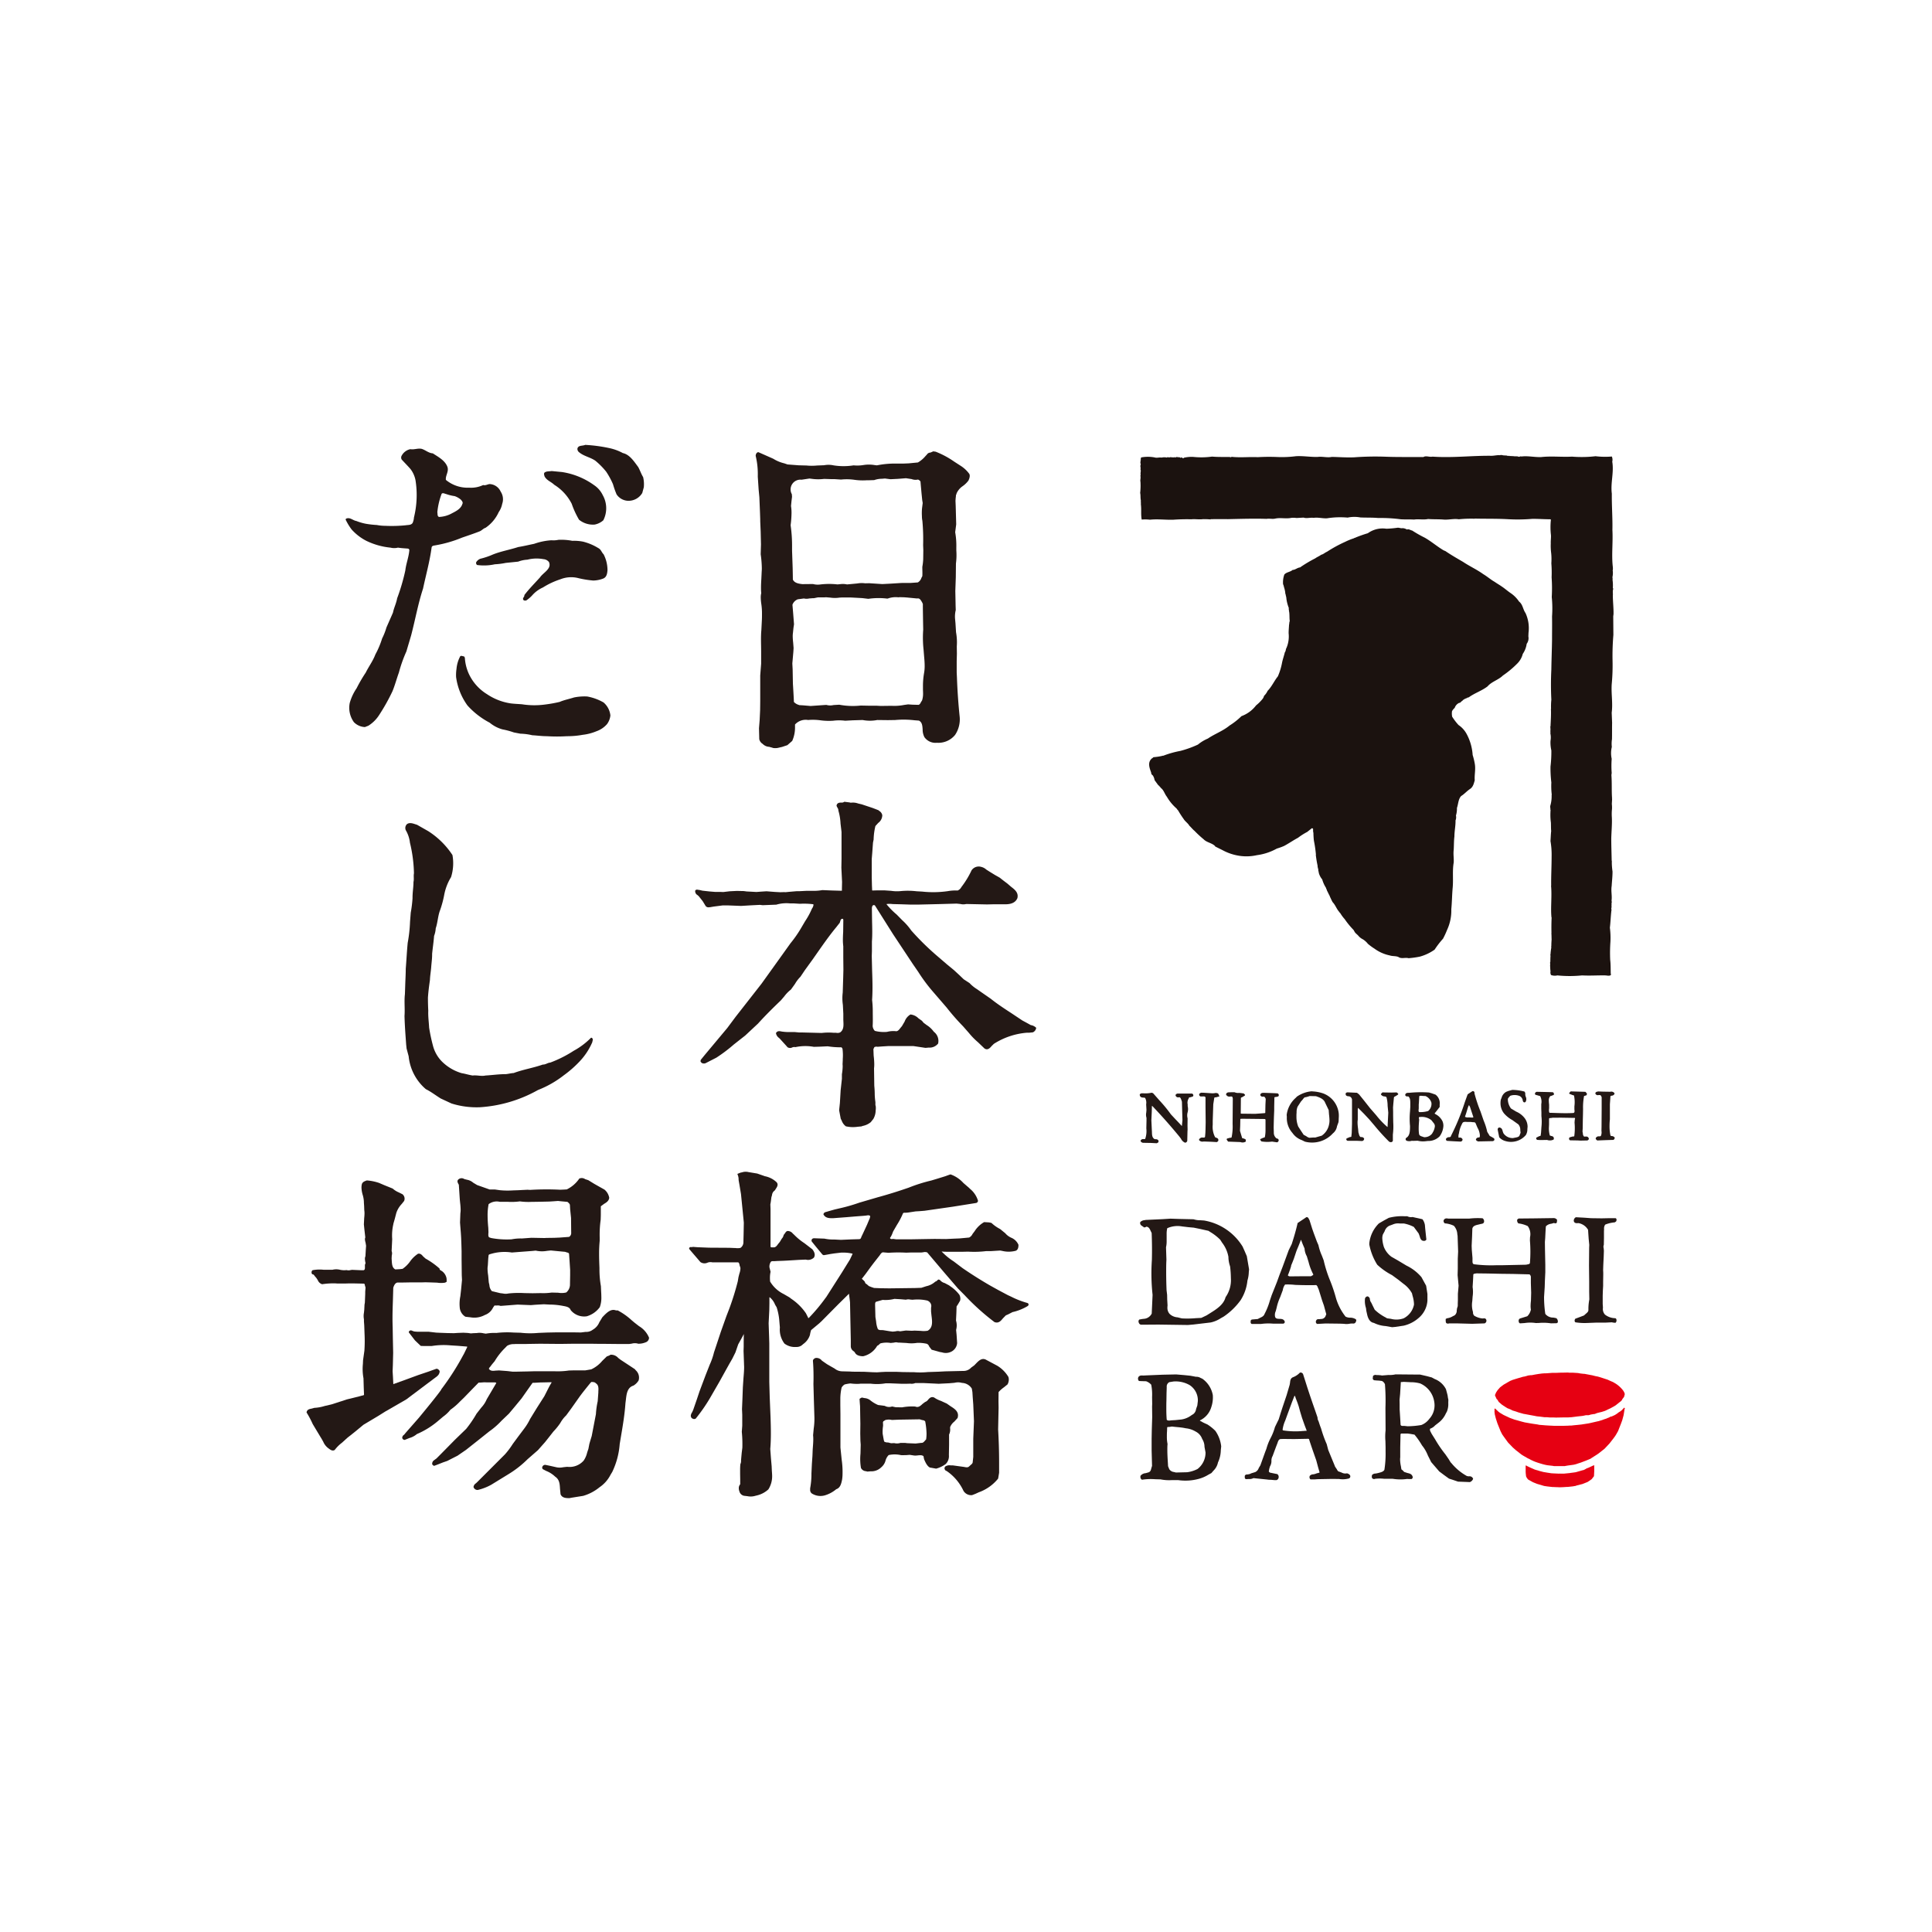 <svg xmlns="http://www.w3.org/2000/svg" width="108" height="108" viewBox="0 0 108 108"><defs><style>.b{fill:#231815}.c{fill:#1b120f}.d{fill:#e60012}</style></defs><path fill="#fff" d="M0 0h108v108H0z"/><path class="b" d="M84.755 62.14l-.29-.175a.872.872 0 01-.175-.492v-.05a.644.644 0 01.142-.171.75.75 0 01.51.013.325.325 0 01.181.255.134.134 0 00.067.1.1.1 0 00.088-.02.306.306 0 00.011-.295l-.017-.056a.638.638 0 01-.01-.077.177.177 0 00-.046-.154 2.715 2.715 0 00-.682-.092l-.219.061-.11.043a.537.537 0 00-.266.338l-.041.1a1.011 1.011 0 00-.019.2.916.916 0 00.189.562 1.675 1.675 0 00.469.38l.341.244a.465.465 0 01.107.327l.016.147a1.367 1.367 0 00-.06.154c-.047.079-.139.094-.245.113l-.115.023a.613.613 0 01-.541-.273l-.037-.1c-.019-.083-.045-.2-.188-.217a.058.058 0 00-.033.006.123.123 0 00-.062.1c0 .011.087.44.087.44a.71.71 0 00.357.214l.034.01a1.088 1.088 0 001.1-.351.621.621 0 00.083-.328l.012-.132a.8.8 0 00-.168-.488 1.188 1.188 0 00-.47-.359zm-1.478 1.359l-.14-.229a3.449 3.449 0 00-.2-.629l-.176-.51a8.177 8.177 0 01-.328-.976.107.107 0 01-.008-.041v-.021a.092.092 0 00-.087-.1.079.079 0 00-.041.012l-.1.065-.15.1c-.013.021-.167.456-.167.456a12.818 12.818 0 01-.771 1.874c-.013.056-.031.062-.1.069a.2.2 0 00-.18.095c-.006.074.035.113.088.113l.334.02.4.019a.124.124 0 00.108-.118.152.152 0 00-.171-.106h-.049l-.01-.006v-.139c0 .024.03-.109.03-.109a1.616 1.616 0 01.174-.521c.04-.106.114-.111.276-.1h.2l.129.016c.077 0 .115 0 .146.051l.109.257a.971.971 0 01.133.423.514.514 0 01-.006.079c0 .027-.006.032-.065.042a.164.164 0 00-.149.1.048.048 0 000 .019.055.055 0 00.011.032.193.193 0 00.193.068h.067l.679-.014c.057-.021.078-.048.082-.078v-.015a.094.094 0 00-.026-.065 2.78 2.78 0 00-.235-.133zm-.985-1.026l-.2-.01a.31.31 0 01-.2-.035l.065-.189.109-.357.032-.067c.011-.033.016-.033.022-.038l.054.1s.166.5.189.573c-.01.017-.028.023-.086.023zm-8.304-1.341zm.004 0a2.118 2.118 0 00-.6-.121l-.071-.007a1.725 1.725 0 00-.827.3l-.054.059a1.522 1.522 0 00-.514.96l.009.114a1.245 1.245 0 00.313.895 1.067 1.067 0 00.522.4l.175.086a1.571 1.571 0 001.564-.462.628.628 0 00.231-.4l.081-.221a1.194 1.194 0 00.013-.141c0-.073.008-.145.008-.215a1.2 1.2 0 00-.03-.286 1.351 1.351 0 00-.82-.961zm-1.015.207l.144-.039.092-.03.35.008c.195.067.429.146.513.363l.2.416c0 .032.019.26.019.26a2.947 2.947 0 01.024.316.966.966 0 01-.023.22.983.983 0 01-.414.634c-.008 0-.352.1-.352.1h-.115l-.217.015a.42.42 0 01-.176-.088l-.147-.078-.142-.213-.161-.248a1.476 1.476 0 01-.1-.548v-.117l.008-.129a.775.775 0 01.057-.318l.184-.284.1-.113c.047-.065.088-.121.151-.136zm15.628 2.198h-.054a.247.247 0 01-.068-.176l-.02-.112c0 .017.011-.165.011-.165l.007-.478.008-.3.005-.315a3.309 3.309 0 01.056-.72.022.022 0 000-.006l.037-.007.1-.034a.43.43 0 00.027-.089l-.076-.09c-.01-.012-.017-.011-.033-.012l-.78-.023a.054.054 0 00-.045.02l-.039.047c-.012.013-.026.025-.022.041s.006.024.023.031l.161.064.084.024a1.809 1.809 0 01.023.608v.171c.015.118.015.173-.048.2-.375.023-.785.008-1.182-.006l-.166-.005a.332.332 0 01-.026-.132c0-.037 0-.075.008-.114v-.2l-.005-.052c-.005-.058-.011-.119-.011-.177a.342.342 0 01.085-.26.39.39 0 00.055-.01l.137-.057a.113.113 0 00-.051-.145c-.03-.009-.9-.025-.9-.025a.087.087 0 00-.038.013c-.058.038-.076.081-.052.13.007.014.008.019.023.024l.148.041.11.032a.683.683 0 01.061.447v.264l.008.2v.207a2.763 2.763 0 010 .617l-.02.308-.023.166c-.008.015-.027.021-.08.03l-.151.078c-.021.011-.02.036-.016.059a.1.1 0 00.051.069c.026.007.2.012.2.012l.358-.006a.468.468 0 00.348-.015.054.054 0 00.027-.039.216.216 0 000-.034c0-.11-.1-.126-.148-.135l-.076-.027a1.517 1.517 0 01-.052-.42l.009-.19v-.335c.013-.024.031-.029.092-.029l.128-.021c-.026.006.437 0 .437 0l.78.013c.02.01.025.015 0 .1l-.012.161a3.32 3.32 0 01-.016.762c-.009.012-.029.016-.095.017l-.163.048a.1.1 0 000 .149.067.067 0 00.044.016l.4.007.161.009.37-.008a.11.11 0 00.1-.1c-.039-.139-.152-.124-.214-.116zm-2.004-1.776zm3.659 1.829a.2.2 0 00-.157-.084c-.06-.008-.072-.015-.079-.042a2.46 2.46 0 01-.05-.523 3.459 3.459 0 01.02-.371v-.843l.016-.226.014-.215c.008-.021.023-.027.078-.038a.167.167 0 00.148-.1.055.055 0 00-.009-.049.215.215 0 00-.217-.07h-.084l-.329-.005-.268-.011-.045.01c-.036.007-.117.022-.117.108a.147.147 0 00.181.084h.072c.054.007.077.06.1.123v.622l-.007 1.018-.005.237a.5.5 0 01-.027.271c-.013.03-.034.034-.1.037a.18.18 0 00-.192.1.066.066 0 00.009.055c.018.027.059.09.127.073l.43-.017.413-.013a.047.047 0 00.04-.024l.031-.047a.053.053 0 00.01-.03.058.058 0 00-.003-.03zm-18.88.05h-.016a.394.394 0 01-.157-.317v-.043l-.008-.243.006-.294.008-.292.016-.374v-.216l.011-.506c.01-.028.024-.031.086-.033l.124-.029a.1.1 0 00.037-.074v-.008a.126.126 0 00-.06-.088c-.029-.009-.511-.025-.511-.025l-.244-.008c-.083 0-.187-.006-.219.1a.054.054 0 000 .033.133.133 0 00.154.078h.048c.042.014.075.058.1.132l-.016.312-.01.468c-.007 0-.024.012-.03.012l-.534.039-.784-.009c-.007 0-.023-.014-.023-.021l.008-.859c.01-.018.036-.03.087-.049l.127-.08a.037.037 0 00.019-.035c0-.015-.012-.025-.023-.036l-.048-.047a2.09 2.09 0 00-.262-.034.492.492 0 01-.256-.038 5.553 5.553 0 00-.358.008.133.133 0 00-.041.017.122.122 0 00-.074.1.2.2 0 00.234.115h.08c.037.007.048.035.063.11l-.011 1.42a2.938 2.938 0 01-.054.741c-.009.03-.024.034-.09.035l-.147.039a.051.051 0 00-.037.033.049.049 0 00.009.049l.062.086c.01.014.015.009.032.009l.649.024.031.006a.32.32 0 00.267-.026c.014-.01.021-.013.021-.026v-.009l-.019-.1-.122-.051c-.037 0-.06-.007-.067-.02s-.122-.4-.122-.4l.012-.279.006-.348c0-.016 0-.04.02-.046s.5 0 .5 0l.854.01a.072.072 0 01.035.041v.557a1.977 1.977 0 01-.032.388c-.009.047-.03.052-.094.062l-.151.07c-.015.006-.016.012-.021.027a.025.025 0 000 .007c0 .011.01.02.018.032l.031.047a.055.055 0 00.036.024 2.007 2.007 0 00.578.008l.267.039a.058.058 0 00.039-.009.122.122 0 00.065-.1.129.129 0 000-.026.131.131 0 00-.099-.08zm8.87-1.355l-.054-.036v-.009l.124-.154.159-.207v-.139a.591.591 0 00-.234-.55l-.212-.075-.149-.043a6.531 6.531 0 00-1.109.017h-.042c-.055 0-.148 0-.177.1a.058.058 0 000 .041.121.121 0 00.136.06h.032c.113.088.112.25.112.421v.161l-.015.252a4.184 4.184 0 000 .82v.059c-.005.238-.01.484-.206.6a.1.1 0 00-.039.091.106.106 0 00.059.076.471.471 0 00.287 0l.064.006.26-.009a1.257 1.257 0 00.473.025l.1-.011a.888.888 0 00.656-.258 1.09 1.09 0 00.212-.59.663.663 0 00-.047-.247.874.874 0 00-.39-.401zm-.936-.576l.024-.429c.035-.033.1-.028.2-.016l.149.006a.591.591 0 01.329.368.516.516 0 01-.182.469 1.509 1.509 0 01-.494.059c-.048-.023-.048-.075-.031-.2v-.261zm.009.833a.415.415 0 01-.008-.062c0-.016 0-.026.012-.031a.856.856 0 01.689.171l.152.192a.277.277 0 01.042.148.85.85 0 01-.132.367l-.022.042a.538.538 0 01-.452.2l-.075-.026c-.092-.028-.172-.052-.2-.133a2.08 2.08 0 01-.023-.328c0-.163.013-.328.027-.49l-.01-.054zm-1.221-1.454a.05.05 0 00-.042-.021l-.287.008-.44-.007c-.016 0-.048-.009-.058 0l-.073.08c-.017.019-.008.028.006.049a.244.244 0 00.187.094c.079.012.105.021.118.075a1.923 1.923 0 01.056.452l.037.381-.04.789s0 .008-.007.013a4.616 4.616 0 01-.625-.655l-.348-.4-.333-.422-.279-.345c-.011-.011-.105-.082-.105-.082a.053.053 0 00-.031-.011l-.515-.024a.473.473 0 00-.062.019.055.055 0 00-.033.04.184.184 0 00-.005.041.11.11 0 00.021.067.166.166 0 00.134.05l.073.015a.222.222 0 01.127.174v1.353l-.016.517-.023.207c-.009.009-.032.013-.087.019l-.166.07c-.011 0-.027.029-.027.061v.006a.1.1 0 00.076.07h.493l.3.013a.124.124 0 00.125-.106.053.053 0 000-.036.163.163 0 00-.157-.079l-.05-.005a.311.311 0 01-.083-.17l-.027-.085c0-.015-.021-.225-.021-.225a2.631 2.631 0 01-.027-.326 1.025 1.025 0 01.012-.162v-.573a.318.318 0 01.018-.088l.34.343.291.311.275.324a11.957 11.957 0 00.816.9.17.17 0 00.144.038.116.116 0 00.078-.074v-.349a3.644 3.644 0 00.021-.68l-.006-.378v-.2l-.005-.263c0 .018.014-.175.014-.175l.035-.372c.01-.042.043-.057.1-.081l.123-.081a.037.037 0 00.018-.031c0-.016-.008-.025-.017-.038zm-10.002.046a.266.266 0 00-.211-.023l-.113.006-.511-.033h-.055a.176.176 0 00-.155.05.093.093 0 00-.017.086.116.116 0 00.074.072h.117c.1-.005.138 0 .16.057v.549l.009.835-.009.414-.008.187-.019.214c-.014.041-.038.045-.117.044a.2.2 0 00-.21.093.057.057 0 000 .056.247.247 0 00.236.071h.078l.375.014.285.017a.048.048 0 00.034-.012l.039-.031a.059.059 0 00.02-.03.2.2 0 00.005-.044c0-.091-.082-.115-.124-.128l-.057-.027a1.251 1.251 0 01-.134-.693v-.221l.031-.929.054-.345c.008-.036.02-.04.1-.043l.16-.045c.015 0 .02 0 .026-.014a.015.015 0 000-.009c0-.006-.005-.01-.01-.021zm-1.468-.002a.048.048 0 00-.018 0h-.8c-.071.022-.1.058-.1.1a.146.146 0 00.179.107h.052c.055.027.075.1.1.167l.027.083v.008c0 .1.028 1.025.028 1.025s-.031.3-.031.311 0 0-.008.009a11.194 11.194 0 00-.344-.367l-.263-.282a7.86 7.86 0 00-.65-.79l-.338-.384a.37.37 0 00-.072-.032.055.055 0 00-.032 0 1.656 1.656 0 01-.441.03h-.114a.362.362 0 00-.068.032.052.052 0 00-.026.049c.007.148.128.155.2.159.054 0 .09.006.106.029a.559.559 0 01.052.348l.017.311-.012.146a.616.616 0 00.014.3v.15l-.01.434a1.352 1.352 0 01-.058.576c-.011.025-.029.027-.088.026a.16.16 0 00-.168.073.054.054 0 00.006.057.169.169 0 00.138.077l.415.007.337.017a.485.485 0 00.074-.041.058.058 0 00.024-.036.122.122 0 00-.02-.1.174.174 0 00-.139-.047l-.062-.008c-.137-.086-.141-.228-.145-.392l-.008-.151-.024-.509.022-.47.009-.338.032.021c.487.509.99 1.077 1.493 1.687l.1.132a.444.444 0 00.226.221.13.13 0 00.125-.111l.012-.534.006-.081-.005-.226.005-.412a.627.627 0 010-.325.7.7 0 00.005-.353v-.1a.442.442 0 01.052-.323.052.052 0 00.014-.029c.006-.037.013-.04.077-.043l.139-.042a.088.088 0 00.033-.084.106.106 0 00-.075-.082zM42.361 26.651l.047.712.041.432.034.826.014.4v.116l.025.577.017.715-.016.555a5.992 5.992 0 01.063.76c0 .066 0 .132-.007.2l-.019.405c-.009.161-.019.324-.019.489 0 .1 0 .209.014.314a1 1 0 00-.028.249 2.8 2.8 0 00.028.344 3.521 3.521 0 01.04.575c0 .133 0 .267-.009.4l-.026.509c-.036.389-.012.791-.012 1.188v.682l-.051.661v1.434l-.006.5-.026.556-.037.46.015.607a.409.409 0 00.189.265.541.541 0 00.369.166l.235.069a1.7 1.7 0 00.2 0l.278-.062.3-.1.271-.237a1.83 1.83 0 00.157-.782V40.5a.807.807 0 01.732-.252 3.134 3.134 0 01.7.019 3.519 3.519 0 00.7.022 2.672 2.672 0 01.669 0l.421-.023.556-.017a2.151 2.151 0 00.82 0l.594.007.4-.006a5.22 5.22 0 011.083.013l.252.019c.178.092.192.277.207.491a.936.936 0 00.1.435.757.757 0 00.7.313 1.2 1.2 0 001.014-.439 1.56 1.56 0 00.258-1 32.163 32.163 0 01-.155-2.222l-.013-.269v-.632l.011-.414-.006-.409a3.161 3.161 0 00-.042-.794l-.031-.5-.025-.273a1.529 1.529 0 01.04-.466l-.008-.247-.016-.819.027-.767.008-.773a3.577 3.577 0 00.021-.729v-.167a4.284 4.284 0 00-.064-.852c0 .015.057-.44.057-.44l-.028-1.034-.012-.283.012-.16a1.013 1.013 0 00.014-.144c0-.032.04-.064.032-.1a.969.969 0 01.336-.406 1.439 1.439 0 00.331-.319c.007-.013.019-.045.019-.045a.578.578 0 00.054-.213.305.305 0 00-.018-.1l-.006-.012a1.757 1.757 0 00-.459-.438l-.391-.253a4.952 4.952 0 00-1.031-.552c-.011 0-.13-.019-.13-.019a.165.165 0 00-.049.02l-.117.049a.234.234 0 00-.2.119c.008-.012-.07.071-.07.071a1.589 1.589 0 01-.427.362l-.517.05-.293.012h-.421a5.044 5.044 0 00-1.064.1c.016 0-.128-.016-.128-.016a1.89 1.89 0 00-.634 0 2.13 2.13 0 01-.539.016 3.565 3.565 0 01-1.12 0 1.306 1.306 0 00-.527-.007l-.393.015a2.991 2.991 0 01-.595 0l-.43-.011-.628-.048-.18-.062a2.022 2.022 0 01-.614-.255c-.011-.006-.827-.366-.827-.366a.054.054 0 00-.039 0 .189.189 0 00-.114.163l-.008.032a4.277 4.277 0 01.121 1.025zm1.857 1.636l.028-.28.029-.235-.011-.147a.546.546 0 01.54-.808l.246-.037.2-.03.116.015a2.6 2.6 0 00.7.006l.407.013h.176l.366.024a3.022 3.022 0 01.765.016 3.276 3.276 0 00.693.022h.139l.255-.008a1.293 1.293 0 01.423-.074l.182-.015c-.013 0 .307.04.307.04l.411-.02.453-.036.313.047a.629.629 0 00.359.028.266.266 0 01.142.112c0 .034.059.675.059.675l.036.355.028.171c0-.009-.039.306-.039.306a3 3 0 00-.005.43 1.19 1.19 0 00.025.252 11.384 11.384 0 01.042 1.367l.011.271-.007.534a3.231 3.231 0 01-.049.408c0 .191.013.351 0 .52l-.051.095a.444.444 0 01-.2.254l-.391.028h-.465l-.156.008-.506.032-.466.024-.735-.048-.226.005a1.451 1.451 0 00-.441.009c.011 0-.572.054-.572.054a1.072 1.072 0 00-.366-.017l-.167.016a4.126 4.126 0 00-1 .008 1.043 1.043 0 01-.37-.03l-.592.006c-.237-.025-.451-.073-.533-.257a.211.211 0 000-.028c0-.133-.011-.627-.011-.627l-.033-.953v-.217a8.035 8.035 0 00-.081-1.209 5.91 5.91 0 00.051-.686 2.381 2.381 0 00-.029-.389zm7.409 8.019l.028.347c.017.187.034.376.034.567a2.265 2.265 0 01-.037.428 4.23 4.23 0 00-.058.674v.2c0 .084.006.145.006.23a1.216 1.216 0 01-.055.4l-.064.1c-.035.07-.065.129-.132.149l-.345-.009-.239-.017-.217.03a2.842 2.842 0 01-.715.05l-.6.008-.234-.013h-.421l-.463-.009a4.1 4.1 0 01-1.2-.047l-.321.019a.794.794 0 01-.4-.008c-.022 0-.88.06-.882.06l-.408-.035-.225-.013a.323.323 0 00-.031-.014.587.587 0 01-.27-.166.054.054 0 000-.015c0-.133-.054-1-.054-1l-.015-.812-.017-.324.057-.647.013-.212-.024-.308a3.375 3.375 0 01-.024-.349 1.312 1.312 0 01.015-.208c0-.014.027-.266.027-.266l.03-.2-.049-.629-.039-.46a.513.513 0 01.3-.306l.341-.046a.65.65 0 00.295 0l.2-.016h.068l.219-.045h.354l.1-.007.24.02a1.7 1.7 0 00.511 0l.159-.009h.437l.4.021.284.016.335.04a3.935 3.935 0 011.053-.013.17.17 0 00.038-.005 1.3 1.3 0 01.585-.067c.013 0 .077-.008.077-.008l.246.007.164.012.556.054c.147-.028.2.069.289.221l.041.094c-.01-.03.018 1.427.018 1.427a6.07 6.07 0 00.019 1.109zm1.838-8.729v-.019a.063.063 0 010 .019zM25.649 66.229l.054.822.019.191a3.6 3.6 0 01.028.383 1.27 1.27 0 01-.015.2l-.019.511c0 .019.044.565.044.565l.018.284.015.4.01.358v.445l.01.9.013.265-.05.527-.043.383a2.106 2.106 0 00-.035.606.664.664 0 00.315.535c.021.008.277.033.277.033a1.235 1.235 0 00.815-.129.8.8 0 00.456-.411l.08-.117h.125a.44.44 0 01.214.021c.025 0 .953-.073.953-.073l.742.029.258-.021.466-.027.325.017a4.076 4.076 0 01.76.077c.182.033.359.065.418.233a.97.97 0 00.9.345 1.377 1.377 0 00.726-.509 1.512 1.512 0 00.088-.557 5.36 5.36 0 00-.013-.336l-.012-.28a5.422 5.422 0 01-.081-.9v-.116c-.009-.238-.02-.507-.02-.784a7.325 7.325 0 01.033-.732v-.2a6.023 6.023 0 01.055-.982l.008-.253v-.5l.184-.136c.125-.075.268-.16.286-.341a.767.767 0 00-.269-.458l-.288-.161-.269-.152-.342-.21-.179-.06a.334.334 0 00-.326-.031 1.789 1.789 0 01-.7.606l-.179.01-.186.008a15.048 15.048 0 00-1.679.009l-.154-.008-.3.014-.215.012-.276.009a4.661 4.661 0 01-.741-.009l-.3-.042h-.285l-.695-.246-.22-.132a.719.719 0 00-.334-.163c-.007 0-.166-.042-.166-.042a.269.269 0 00-.334.027.141.141 0 00-.046.1.3.3 0 00.045.135zm5.036.94l.266-.017.241-.018.175.019.353.032c.042.036.126.1.138.169l.014.243.05.489.008.817a.253.253 0 01-.118.24l-.529.039-.3.013-.46.006-.069.006-.748-.014-.537.039a2.576 2.576 0 00-.569.047 4.7 4.7 0 01-1.14-.072c-.005 0-.123-.042-.123-.042a.222.222 0 01-.038-.148c0-.04 0-.082.007-.124l-.011-.265a7.272 7.272 0 01-.038-.684 3.244 3.244 0 01.057-.631.755.755 0 01.625-.131h.448a3.506 3.506 0 00.673-.024 3.659 3.659 0 00.685.026h.1l.392-.006.45-.01zm-3.187 5.007a.535.535 0 01-.14-.337l-.035-.155-.034-.383a2.654 2.654 0 01-.035-.37 1.1 1.1 0 01.016-.191l.024-.4.02-.179c.013-.03.057-.049.117-.063a2.671 2.671 0 011.182-.082l1.133-.086.2-.02a1.6 1.6 0 00.638.013l.207-.021.393.038.406.038.091.031c.07.016.113.029.13.082 0 .015.028.4.028.4l.032.5v.287l-.01.571a.582.582 0 01-.206.4 1.085 1.085 0 01-.452.015l-.365-.009a3.372 3.372 0 01-.615.03l-.447.008-.456-.008a5.5 5.5 0 00-.9.021.7.7 0 01-.308 0l-.15-.018zm-3.631 5.184l.565-.423.019-.02a.367.367 0 00.126-.236.225.225 0 000-.031.218.218 0 00-.167-.137c-.017 0-.458.161-.458.161l-.561.189-.66.242-.744.269-.02-.392-.02-.33.014-.338.017-.694-.018-.854-.009-.567a12.66 12.66 0 01-.01-.514c0-.339.012-.673.023-1l.02-.7c.035-.11.1-.273.239-.291h.285l.49-.009h.605l.184-.005.254.007.394.014a1.375 1.375 0 00.444 0l.089-.048v-.115l-.006-.078a.644.644 0 00-.24-.392l-.065-.042c-.053-.028-.083-.047-.082-.091a.043.043 0 00-.013-.031 4.351 4.351 0 00-.771-.547l-.136-.121c-.07-.084-.15-.178-.287-.151a1.65 1.65 0 00-.444.43 1.656 1.656 0 01-.42.414l-.152.018-.253.014c-.176-.091-.186-.287-.2-.494l-.007-.124.009-.169a.372.372 0 00-.009-.241c0 .023.015-.308.015-.308l.017-.358a2.789 2.789 0 01.061-.822l.008-.047.076-.265.085-.327a1.327 1.327 0 01.3-.5l.136-.171a.319.319 0 00-.091-.376l-.2-.1a1.227 1.227 0 01-.345-.215c-.017-.01-.449-.183-.449-.183l-.316-.135a2.725 2.725 0 00-.678-.139.246.246 0 00-.046.014c-.1.037-.214.084-.24.211a.809.809 0 00-.018.177 1.589 1.589 0 00.068.405 1.557 1.557 0 01.067.393v.042l.013.187.008.229a1.23 1.23 0 01.013.18 2.722 2.722 0 01-.018.274l-.017.346.034.33.046.4a.232.232 0 00-.021.1.717.717 0 00.034.181l.03.184-.016.223-.02.361a.356.356 0 00-.029.149 1.1 1.1 0 00.037.241.262.262 0 00-.036.161v.084c0 .079-.01.126-.075.147h-.154l-.487-.021c-.012 0-.09.013-.09.013a.4.4 0 01-.22 0 1.082 1.082 0 01-.371-.018.882.882 0 00-.415 0h-.5a2.044 2.044 0 00-.621.027.163.163 0 00-.035.189c.006.016.024.039.041.04.054 0 .082.041.123.1l.094.109c-.006-.005.074.116.074.116a.387.387 0 00.242.228 4.165 4.165 0 01.747-.047l.112.008h.416l.238-.007h.227l.606.013c.032.016.04.053.05.116l.032.1-.018.236v.123l-.02.49-.019.107-.014.283-.018.172a.958.958 0 000 .365v.124l.016.213.017.474a8.009 8.009 0 01-.008.945l-.075.536-.009.206a2.855 2.855 0 00.033.8l.014.5.016.417c.001.011-.027.031-.029.034a1.856 1.856 0 00-.19.048l-.749.186-.612.2-.242.077-.376.087a2.315 2.315 0 01-.576.105l-.157.043c-.116.021-.26.048-.281.215a5.242 5.242 0 01.34.638c0 .006.508.847.508.847l.086.153a.868.868 0 00.271.352l.047.035c.082.062.2.148.323.07a1.993 1.993 0 01.4-.4l.306-.279.4-.316.5-.413.827-.494.4-.251.107-.059 1.064-.616zm-5.614 3.26c0-.011-.016-.014-.016-.021.004.008.012.013.015.022z"/><path class="b" d="M35.722 74.133l-.257-.2-.15-.126a3.664 3.664 0 00-.785-.555h-.1c-.283-.109-.52.136-.71.333l-.045.046-.171.281a.846.846 0 01-.366.419.594.594 0 01-.407.123l-.256.032-.426-.007h-.936l-.532.011-.5.021a4.733 4.733 0 01-.978-.01l-.392-.011a5.205 5.205 0 00-.963.023 2.616 2.616 0 00-.59.04c.011 0-.13-.021-.13-.021a.932.932 0 00-.369-.014l-.2.008-.138.012-.16-.024-.259-.014-.324.012-.205.014-.366-.007-.433-.016-.191-.009-.432-.05h-.63l-.148-.011c-.009 0-.1-.029-.1-.029-.058-.028-.155-.076-.218.041a.048.048 0 00.005.047l.334.433c.009.011.325.31.325.31.019.008.315.009.315.009h.293a4.2 4.2 0 011.059-.037l.4.025.52.042.017.019-.2.412c0-.006-.052.089-.052.089a14.322 14.322 0 01-1.232 1.908c.089-.116.08-.024-1.225 1.554l-.746.85c-.007.013-.082.1-.082.1a.2.2 0 00-.1.192c.028.045.077.112.154.087l.25-.1a1.107 1.107 0 00.413-.219 4.639 4.639 0 001.2-.747l.267-.226a2.041 2.041 0 00.409-.387 3.483 3.483 0 00.537-.463l.216-.208.5-.516.324-.331c0 .009.309-.017.309-.017l.151.005h.336a.56.56 0 00.06 0c.083 0 .116.008.131.037l-.534.906a1.572 1.572 0 01-.3.461l-.268.343a6.619 6.619 0 01-.581.852l-.628.608-.772.784-.258.259-.152.112a.234.234 0 00-.087.227.721.721 0 00.092.078c.03 0 .5-.19.5-.19l.248-.086.255-.131.317-.161.474-.325.721-.571.586-.467a4.186 4.186 0 00.677-.59l.418-.4.335-.4.37-.449.308-.439.308-.435c0 .009.4-.018.4-.018l.652-.014a.053.053 0 00.011.02c-.007 0-.14.238-.14.238l-.265.523-.423.663-.375.611a3.16 3.16 0 01-.331.541l-.321.427-.314.425a4.453 4.453 0 01-.44.586l-1.532 1.532-.088.084a.284.284 0 00-.136.206.231.231 0 00.235.167 2.943 2.943 0 00.758-.293l.962-.591a5.712 5.712 0 001.065-.834l.58-.506.4-.452c.169-.212.263-.331.465-.59a3.465 3.465 0 00.385-.475 1.784 1.784 0 01.33-.428l.282-.384.487-.69.151-.2s.437-.552.471-.58.1-.008.1-.008a.219.219 0 01.173.072c.154.1.145.276.134.45v.063l-.036.488a4.486 4.486 0 00-.1.721l-.234 1.219-.1.33-.033.117-.056.29c0-.015-.071.206-.071.206a1.3 1.3 0 01-.191.434 1.047 1.047 0 01-.912.347c-.03 0-.234.024-.234.024a.925.925 0 01-.358.005l-.378-.085-.251-.052a.163.163 0 00-.163.082.121.121 0 00.014.157c.011.008.19.1.19.1a1.548 1.548 0 01.5.32c.242.16.255.411.27.677l.03.306c.089.213.311.215.489.217l.148-.027.627-.1a2.567 2.567 0 00.917-.483 1.844 1.844 0 00.611-.692l.1-.166a4.355 4.355 0 00.415-1.558l.079-.473c.1-.587.2-1.193.242-1.809l.023-.182c.039-.341.08-.695.422-.8a.825.825 0 00.291-.29.553.553 0 00-.165-.572l-.043-.056c-.011-.009-.8-.528-.8-.528l-.131-.1a.527.527 0 00-.431-.18.559.559 0 00-.06.037l-.116.047a.209.209 0 00-.032.01l-.258.252a1.773 1.773 0 01-.612.471l-.335.057h-.649l-.262.007a4.322 4.322 0 01-.834.041h-1.067l-.4.011-.6.012h-.264l-.277-.033-.47-.035-.18.01c-.146.016-.284.031-.374-.085-.01-.017-.016-.049.052-.116l.118-.156.143-.17a3.612 3.612 0 01.59-.749l.1-.105a.681.681 0 01.389-.1l.066-.005h.528l.294-.007.572-.009 1.116.01.73-.01h1.025l.42.006h.279l.783.008h.629l.143-.02a.648.648 0 01.363.005 1.039 1.039 0 00.463-.1.274.274 0 00.14-.237 1.354 1.354 0 00-.56-.645zm22.17-16.707a.544.544 0 00-.253-.12h-.012l-.22-.122-.26-.14c.011.006-.613-.409-.613-.409-.385-.251-.783-.51-1.152-.806l-.548-.38-.215-.151a2.065 2.065 0 01-.424-.345l-.171-.111-.153-.1-.244-.234-.3-.277-.387-.318-.5-.43a14.915 14.915 0 01-1.5-1.468 3.288 3.288 0 00-.5-.57l-.316-.322a4.227 4.227 0 01-.552-.557l-.017-.028a1.217 1.217 0 01.341 0l.475.012.484.016h.535l1.084-.026 1-.028.218.022a.644.644 0 00.318 0l1.147.024h.04l.331-.008h.671c.353 0 .579-.111.674-.344.075-.306-.15-.479-.349-.632l-.211-.182-.209-.158-.223-.174c-.007-.006-.255-.144-.255-.144l-.311-.191-.183-.117a.623.623 0 00-.283-.149.482.482 0 00-.538.193 5 5 0 01-.57.936.407.407 0 01-.211.193 2.369 2.369 0 00-.537.033 5.759 5.759 0 01-1.443.026l-.317-.018a4.156 4.156 0 00-.886-.009 2.146 2.146 0 01-.532-.015l-.386-.027h-.362l-.3.009-.014-.012c0-.035-.011-.262-.011-.262l-.011-.46v-1.025l.027-.332.043-.586.035-.173a3.525 3.525 0 01.1-.754l.155-.172a.542.542 0 00.229-.431.35.35 0 00-.16-.236l-.048-.041c-.018-.011-.34-.133-.34-.133l-.6-.2-.208-.049a.845.845 0 00-.406-.041.574.574 0 00-.091-.02l-.254-.032a.039.039 0 00-.036.013.242.242 0 01-.147.031c-.1 0-.241.007-.267.173a.513.513 0 00.044.1.317.317 0 01.061.182 3.042 3.042 0 01.118.716l.056.472v1.506l-.009.491.039.8s-.011.432-.008.475l-.014.014-.565-.016-.513-.021a2.8 2.8 0 01-.572.041h-.303c-.021 0-.425.021-.425.021h-.149l-.466.04c.022 0-.173.017-.173.017.023-.005-.044-.007-.044-.007l-.221.007-.313-.017-.46-.036-.307.02-.256.019-.289-.016-.256-.013-.068-.01-.1-.012-.381-.008-.392.019-.369.043-.145-.007h-.315c.015 0-.29-.024-.29-.024l-.411-.045-.136-.033-.066-.011-.058-.007a.126.126 0 00-.143.043.246.246 0 00.126.255l.069.06.21.264.03.045.147.242a.2.2 0 00.2.068h.036l.208-.036.5-.065h.326l.713.027.556-.033.491-.025.16.018.76-.03a2 2 0 01.769-.07h.208l.343.021a4.1 4.1 0 01.74.025l.017.015a.145.145 0 010 .026.4.4 0 01-.07.183l-.019.032a4.167 4.167 0 01-.373.686l-.27.458a6.622 6.622 0 01-.554.785l-.532.744-1.085 1.513-1.449 1.853-.467.626-1.254 1.5-.223.274a.45.45 0 00-.019.08.189.189 0 00.194.128h.036a.3.3 0 00.07-.025l.586-.3a8.449 8.449 0 00.973-.734l.341-.269.3-.235.716-.669c.422-.468.864-.9 1.28-1.3l.186-.218a1.971 1.971 0 01.374-.384c.008-.008.229-.319.229-.319a1.854 1.854 0 01.3-.393c.008-.009.245-.364.245-.364l.452-.625.3-.429c.318-.452.646-.92 1.011-1.359-.006.006.19-.242.19-.242l.057-.172c.041-.04.058-.058.112-.051a.106.106 0 01.032.052l-.008.683a7.688 7.688 0 00-.016.434 2.892 2.892 0 00.022.37v.618l.007.692-.011.421-.027.852a2.6 2.6 0 00.008.691l.025.49v.334c.01.281.05.547-.174.711a.347.347 0 01-.232.022h-.146a3.4 3.4 0 00-.658.011l-1.139-.029h-.136l-.246-.023h-.418l-.116-.007c-.01 0-.172-.019-.172-.019-.106-.024-.238-.054-.318.068a.052.052 0 00-.008.032.4.4 0 00.163.251l.051.048.369.406.058.069a.264.264 0 00.263.015.278.278 0 01.179-.018 2.662 2.662 0 011.033-.017l.312-.009.463-.021a4.629 4.629 0 00.758.056c.017 0 .044.033.068.081a2.777 2.777 0 01.015.568v.073l-.011.22a1.326 1.326 0 01.006.133 2.812 2.812 0 01-.043.43v.256l-.07.637-.043.721-.042.4.087.462c.006.019.06.126.06.126a.683.683 0 00.229.31 1.8 1.8 0 00.664.024l.2-.018c.016 0 .069-.026.069-.026a1.015 1.015 0 00.465-.217c.008-.013.138-.175.138-.175a.982.982 0 00.13-.476.876.876 0 00.01-.151.238.238 0 01-.006.035s0-.026.006-.037a.424.424 0 00-.024-.145v-.169a3.644 3.644 0 01-.038-.436c0-.146-.008-.3-.025-.479l-.014-.969a2.024 2.024 0 00.013-.233 4.473 4.473 0 00-.034-.48l-.014-.366a1.047 1.047 0 00.053-.108.267.267 0 01.18-.02l.269-.02.312-.019h1.43l.667.1c.016 0 .175-.016.175-.016a.614.614 0 00.531-.225.642.642 0 00-.233-.655l-.021-.024a1.378 1.378 0 00-.384-.354l-.174-.13-.033-.04-.06-.071-.194-.138a.73.73 0 00-.448-.214.755.755 0 00-.323.393l-.151.257-.083.1c-.068.09-.132.175-.229.187a1.423 1.423 0 00-.521.035 2 2 0 01-.682-.055.427.427 0 01-.122-.269v-.022c.016-.254.005-.516.005-.776a5.4 5.4 0 00-.037-.663c.016-.236.022-.472.022-.707 0-.311-.01-.62-.021-.923l-.02-.825.009-.27v-.541c.014-.18.018-.364.018-.547s-.005-.4-.01-.59l-.01-.7c0-.107.025-.167.076-.194a.112.112 0 01.094.015l1.009 1.6 1.113 1.679.3.436a9.233 9.233 0 00.786 1.064l.8.927a12.561 12.561 0 00.92 1.051l.327.373a3.97 3.97 0 00.506.517l.363.348c.179.12.309-.028.4-.136l.124-.122a4.04 4.04 0 011.839-.622h.133l.209-.022a.316.316 0 00.18-.218.05.05 0 00-.026-.064zm-.457 15.412a4.814 4.814 0 01-.91-.353l-.188-.087-.53-.282-.444-.246a23.335 23.335 0 01-1.555-.981l-.491-.372a3.566 3.566 0 01-.582-.461.7.7 0 01-.051-.049l-.042-.039.007-.008a2.143 2.143 0 00.249.014h.958l.265-.006a5.558 5.558 0 001.015-.031h.272l.506-.031c-.015 0 .1.018.1.018a1.527 1.527 0 00.765-.005c.152-.059.153-.244.154-.332a.748.748 0 00-.41-.4.951.951 0 01-.331-.251l-.139-.113-.121-.1-.037-.026a2.073 2.073 0 01-.471-.334 1.19 1.19 0 00-.153-.031l-.257-.015a1.508 1.508 0 00-.53.506l-.118.156a.426.426 0 01-.191.2l-.54.05-.326.013-.424.021-.642-.007-.441.007-.862.015h-.847l-.164-.022c-.111.016-.158.01-.178-.054a1 1 0 00.14-.27l.04-.1.209-.361a4.054 4.054 0 00.328-.622c.023-.059.063-.059.145-.055l.142-.011.427-.065.233-.014.269-.022.765-.11.807-.116 1.3-.207a.134.134 0 00.115-.126 1.361 1.361 0 00-.443-.663l-.052-.053-.323-.279a1.755 1.755 0 00-.715-.478c-.025 0-.29.1-.29.1l-.475.147-.316.095a8.861 8.861 0 00-1.263.4c-.605.209-1.169.385-1.723.535l-1.026.3a9.628 9.628 0 01-1.134.325l-.262.062-.355.1-.085.027c-.07.016-.157.036-.179.14.108.216.328.217.5.217h.04l.742-.056.5-.042.474-.036.137-.014c.083-.014.155-.028.209.016.016.015.012.04 0 .09l-.014.058c0-.013-.148.345-.148.345l-.249.537-.066.136c-.026.083-.045.131-.121.138l-.425.012-.6.026-.383-.019a2.232 2.232 0 01-.54-.049l-.6-.022a.765.765 0 00-.072.027.132.132 0 00-.04.149c.01.018.286.356.286.356l.316.382a.737.737 0 00.067.033c.03 0 .392-.068.392-.068l.216-.032.37-.043h.119a2.083 2.083 0 01.521.06l-.026.064-.123.261-.448.725-.872 1.367-.063.083a9.788 9.788 0 01-.9 1.075l-.042.033c0-.015-.138-.281-.138-.281a3.036 3.036 0 00-.808-.8l-.112-.086-.317-.184a1.812 1.812 0 01-.762-.7 2.177 2.177 0 01-.01-.2 1.592 1.592 0 01.035-.346l-.06-.239a.462.462 0 01.05-.273c.034-.087.1-.086.211-.08l.174-.011.3-.01.275-.014.646-.039.371-.015a.48.48 0 00.453-.108c.085-.127.056-.288-.078-.46 0-.005-.453-.351-.453-.351a3.376 3.376 0 01-.568-.467l-.079-.072a.365.365 0 00-.244-.138c-.1-.02-.153.062-.189.12l-.062.08a.1.1 0 00-.017.029.409.409 0 01-.105.2l-.113.187c.011-.017-.092.11-.092.11-.061.086-.119.168-.213.185h-.088c-.073.006-.1 0-.121-.036v-2.106l-.01-.258.024-.133.034-.267.035-.118a.346.346 0 01.149-.257c.017-.018.067-.1.067-.1.065-.1.155-.234.04-.365a1.311 1.311 0 00-.661-.337c.01 0-.424-.149-.424-.149l-.489-.081a.651.651 0 00-.357.014l-.084.017-.158.063c-.021.008-.016.021-.008.042a.67.67 0 01.057.3c0 .01.049.284.049.284l.085.51.079.794.079.8-.012.641-.012.489a.377.377 0 01-.166.285.8.8 0 01-.279.007h-.032l-.31-.013-1.136-.007-.63-.025-.274-.02-.031.012h-.054a.124.124 0 00-.1.024.09.09 0 00-.018.077c.013.024.339.4.339.4l.288.336a.4.4 0 00.392.036.453.453 0 01.276-.02h1.443c.035.01.062.078.062.078l.026.122a.313.313 0 01.038.155.941.941 0 01-.057.27l-.051.2-.04.24a15.1 15.1 0 01-.465 1.5l-.172.446-.311.873-.175.529-.207.623a3.763 3.763 0 01-.236.68l-.236.6-.338.9-.149.447-.192.555c0 .012-.069.16-.069.16a.4.4 0 00-.076.2.19.19 0 00.066.14.214.214 0 00.034.016.171.171 0 00.176 0 9.507 9.507 0 00.787-1.13l.539-.934.351-.634.2-.359.169-.294.173-.348.155-.451.185-.332.132-.249c-.006 0-.01.444-.01.444v.263l-.008.245.026.718c0 .059.006.119.006.18 0 .2-.019.41-.036.611l-.035.519-.024.659-.024.56.014.315v.613l-.025.341a6.978 6.978 0 01.031.889l-.036.289-.022.238-.015.178a.445.445 0 01-.039.221 4.32 4.32 0 00-.013.251v.286l.005.317v.267a.319.319 0 00-.079.217.478.478 0 00.033.173.335.335 0 00.26.252l.188.022a.9.9 0 00.367 0l.185-.046a1.431 1.431 0 00.621-.334 1.364 1.364 0 00.21-.742c0-.113-.012-.227-.018-.34l-.009-.211-.039-.441-.039-.527c.026-.285.034-.584.034-.876 0-.321-.01-.634-.019-.912l-.045-1.1-.024-.856v-2.151l-.011-.38-.026-.749.037-.728.007-.389v-.335h.021a1.016 1.016 0 01.295.411l.088.148a3.3 3.3 0 01.142.676l.039.452a1.292 1.292 0 00.256.9.959.959 0 00.655.189.481.481 0 00.375-.147l.057-.044a.984.984 0 00.335-.473l.024-.127.042-.15.451-.375.131-.121.94-.95.6-.592v.008c-.009-.014.027.238.027.238l.028.235.021 1.053.022 1.063v.357a.327.327 0 00.157.261l.063.057c.062.146.218.223.47.226a1.211 1.211 0 00.784-.581l.074-.043.1-.093a1.374 1.374 0 01.582-.025l.188-.02a.379.379 0 01.222 0h.081l.4.021a1.96 1.96 0 00.583-.006 2.1 2.1 0 01.551.052.267.267 0 01.131.157l.134.174c.011 0 .452.125.452.125l.129.023a.675.675 0 00.46-.015.593.593 0 00.383-.505l-.03-.462-.027-.273a.955.955 0 00-.005-.524l.019-.406.012-.381c0-.002.077-.118.077-.118l.117-.2a.4.4 0 00.017-.118.476.476 0 00-.056-.221 2.1 2.1 0 00-.512-.477l-.062-.046-.243-.129a.5.5 0 01-.258-.161.165.165 0 00-.084-.036c-.029 0-.09.062-.09.062-.029.035-.042.028-.06.041s-.03.007-.04.018a1.078 1.078 0 01-.5.252l-.274.089-.359.013-1.435.018-.487-.007-.364-.015-.153-.051-.137-.055-.114-.1c-.064-.04-.1-.067-.1-.114a.069.069 0 010-.011.878.878 0 00-.123-.132l-.057-.048.209-.269.291-.4.167-.221.219-.279.117-.148c.049-.076.09-.141.17-.165l.318.027a8.069 8.069 0 01.986-.007l.283-.01h.572l.1-.012a.37.37 0 01.224.009l.956 1.129.763.886.371.373a13.01 13.01 0 001.671 1.506c.23.085.357-.07.47-.208l.163-.167.12-.052.256-.132a2.85 2.85 0 00.839-.334.111.111 0 00.058-.09.083.083 0 00-.042-.072zm-5.363.713c.042.329.086.667-.215.838a1.33 1.33 0 01-.39.007l-.338-.014-.16.009-.331-.014-.327.045a.442.442 0 00-.245 0l-.166.017-.182-.025-.349-.057-.093-.005a.28.28 0 01-.2-.049 1.388 1.388 0 01-.1-.428l-.04-.253-.017-.652v-.041c0-.091.011-.148.07-.164l.35-.1a2.037 2.037 0 00.661-.057l.358.021.281.025a.492.492 0 01.242-.008l.131.011a2.47 2.47 0 01.822.045.353.353 0 01.2.181.319.319 0 01.013.216v.218l.025.235z"/><path class="b" d="M55.749 76.346l-.653-.348c-.228-.1-.4.084-.545.234l-.093.095-.167.121a.573.573 0 01-.446.188l-1 .023-.385.02-.6.02a4.376 4.376 0 01-.76.008h-.107l-.537-.008-.334-.013H49.5l-.223.011-.258.017a61.6 61.6 0 00-.237-.006l-.476-.025-.653-.005-.142-.009-.433-.011a.685.685 0 01-.424-.156l-.222-.126-.2-.116-.288-.2a.376.376 0 00-.366-.145c-.113.054-.135.114-.135.156q.034.4.034.892 0 .2-.006.4l.025.9.03.967a3.772 3.772 0 01-.04.637l-.034.363a2.164 2.164 0 01.011.224c0 .143-.011.287-.022.428l-.011.15-.014.356-.031.445-.025.532a4.308 4.308 0 01-.072.833v.077a.243.243 0 00.089.208.9.9 0 00.724.111 1.753 1.753 0 00.645-.346c.232-.074.284-.326.326-.528a2.232 2.232 0 00.027-.349 4.682 4.682 0 00-.048-.769l-.07-.682v-1.875l-.006-.488v-.417a3.015 3.015 0 01.072-.575.516.516 0 01.168-.173 2.41 2.41 0 01.325-.057 2.646 2.646 0 00.484.022l.086-.009h.559a2.883 2.883 0 00.834-.019h.269l.6.024h.329l.185-.005a.529.529 0 00.278-.034h.471l.641.03.194.01.2-.01.388-.019.3-.026a.807.807 0 01.418.006.675.675 0 01.551.322c0 .017.031.192.031.192l.018.293.03.4.039.936-.039.979v1.015l-.034.312c-.008.053-.06.1-.115.143l-.077.072c-.081.08-.175.056-.289.033l-.628-.086h-.121a.4.4 0 00-.25.035.13.13 0 00-.078.066.288.288 0 00-.017.073c.024.091.054.116.112.135l.041.027a2.741 2.741 0 01.909 1.087.5.5 0 00.475.24c.012 0 .207-.079.207-.079l.169-.078a2.448 2.448 0 001.084-.765c.007-.018.057-.328.057-.328v-.569c0-.623-.019-1.244-.055-1.854l.026-1.206-.006-.37.005-.512a1.727 1.727 0 01.3-.267l.2-.161a.579.579 0 00.072-.273.437.437 0 00-.026-.152 1.834 1.834 0 00-.618-.619z"/><path class="b" d="M53.043 81.34v.009l.011-.593v-.564a.625.625 0 00.058-.344v-.069a.724.724 0 01.233-.309l.183-.2c.109-.344-.156-.512-.389-.66l-.217-.152c-.006 0-.319-.146-.319-.146a1.46 1.46 0 01-.379-.188c-.169-.073-.264.033-.34.118a.355.355 0 01-.163.127c-.015.007-.146.107-.146.107-.128.119-.239.223-.413.15a3.107 3.107 0 00-.737.046l-.356-.007-.2-.042a.508.508 0 01-.406-.032c-.02-.008-.376-.05-.376-.05a1.862 1.862 0 01-.412-.243.59.59 0 00-.349-.144l-.145-.031a.578.578 0 00-.119.065c-.012.008-.013.015-.012.029l.015.231.013.153.01.624.007.364-.006.541.009.409.016.219-.012.5a3.015 3.015 0 00.026.8.327.327 0 00.273.182l.088.022c.018 0 .178-.015.178-.015a.793.793 0 00.606-.233.73.73 0 00.23-.369.717.717 0 01.174-.306 1.57 1.57 0 01.672 0l.063.008.252-.005.192-.015.242.037c.188.023.377-.069.525.034 0 .008.034.175.034.175.064.141.159.382.328.465.012 0 .345.06.345.06a1.583 1.583 0 00.539-.261.62.62 0 00.174-.497zm-3.416-.705a.374.374 0 01-.2-.051.777.777 0 00-.024-.089l-.061-.34a2.021 2.021 0 01.022-.445c0-.065 0-.13-.009-.193 0 .008.018-.058.03-.076.025.007.06-.032.06-.032.015 0 .021-.015.034-.023a.712.712 0 01.377-.009l.251-.011.193-.007 1.113-.018a9.73 9.73 0 01.144.044.235.235 0 01.161.067 4.05 4.05 0 01.076.683 2.375 2.375 0 01-.022.324l-.055.062c-.066.079-.123.147-.219.137-.009 0-.312.036-.313.036l-.472-.019-.107-.014h-.275a.643.643 0 01-.346.009l-.16.008a.638.638 0 01-.072-.014l-.091-.026zM35.951 26.67c-.108-.178-.171-.372-.272-.559-.225-.3-.474-.7-.861-.784a2.788 2.788 0 00-.761-.279 8.482 8.482 0 00-1.343-.179c-.155.07-.38.008-.434.2a.23.23 0 00.062.186c.272.248.644.295.939.5a4.112 4.112 0 01.606.614 4.378 4.378 0 01.38.7 4.943 4.943 0 00.2.567.808.808 0 00.605.357.894.894 0 00.831-.435l.086-.318a1.711 1.711 0 00-.038-.57zm-9.144 3.035c.124-.047.21-.163.334-.2a2.113 2.113 0 00.737-.877 1.189 1.189 0 00.194-.458.777.777 0 00-.085-.691.708.708 0 00-.613-.419c-.124.008-.225.093-.365.054a1.574 1.574 0 01-.784.147 1.9 1.9 0 01-1.3-.435c-.031-.248.178-.466.085-.73-.132-.357-.52-.559-.815-.753-.233-.015-.4-.178-.613-.249-.218-.054-.427.055-.644.015a.72.72 0 00-.481.357.214.214 0 000 .225c.155.171.334.349.489.528a1.5 1.5 0 01.28.621 5.243 5.243 0 01-.086 2.088.867.867 0 01-.078.311c-.093.124-.24.1-.381.124a7.805 7.805 0 01-1.133.031 2.543 2.543 0 01-.481-.046 5.382 5.382 0 01-.621-.07 3 3 0 01-.528-.155c-.186-.031-.326-.194-.52-.148-.039.008-.094.039-.07.085a3.213 3.213 0 00.326.536 2.859 2.859 0 00.823.636 3.979 3.979 0 001.351.381.858.858 0 00.419 0c.186.031.365.038.559.054a.1.1 0 01.077.078c-.031.4-.179.745-.225 1.141a11.139 11.139 0 01-.458 1.56c-.047.28-.179.528-.233.8l-.365.831a3.514 3.514 0 01-.241.613 4.879 4.879 0 01-.38.9c-.132.357-.373.675-.536 1.009a8.3 8.3 0 00-.512.878 2.8 2.8 0 00-.381.815 1.367 1.367 0 00.233 1.079.914.914 0 00.614.272l.192-.074a1.934 1.934 0 00.613-.613 10.994 10.994 0 00.737-1.319c.14-.341.233-.7.357-1.04a7.656 7.656 0 01.419-1.18c.086-.295.179-.6.264-.892.233-.885.388-1.77.668-2.624.163-.769.373-1.506.481-2.313.031-.085.116-.085.186-.1a6.952 6.952 0 001.513-.435c.334-.115.662-.224.978-.348zm-1.591-.985a1.636 1.636 0 01-.676.178c-.109-.047-.07-.187-.093-.264a4.015 4.015 0 01.241-1.032c.07-.07.17 0 .256.016a2.451 2.451 0 00.474.116 1.081 1.081 0 01.341.194c.062.07.14.155.086.248-.086.287-.396.419-.629.543zm5.764-1.623a2.686 2.686 0 01.978 1.063 4.89 4.89 0 00.411.893 1.231 1.231 0 00.869.271 1 1 0 00.489-.241 1.484 1.484 0 00-.031-1.4 1.39 1.39 0 00-.481-.559 4.129 4.129 0 00-1.8-.737l-.575-.055c-.147.024-.287 0-.4.085-.054.062-.015.147 0 .21.117.23.365.299.54.47zm-4.127 4.137a.472.472 0 00-.233.193.145.145 0 00.047.156 2.827 2.827 0 00.994-.039 3.927 3.927 0 00.613-.078l.691-.07a1.658 1.658 0 01.513-.109 2.082 2.082 0 01.9-.03.425.425 0 01.31.163c.163.381-.31.575-.5.854-.3.334-.621.652-.877.993.023.093-.124.164-.055.264.032.055.1.039.155.039a1.79 1.79 0 00.365-.318 1.741 1.741 0 01.574-.412 4.329 4.329 0 01.978-.458 1.626 1.626 0 01.947-.078 5.506 5.506 0 00.884.148 1.6 1.6 0 00.575-.116c.186-.086.21-.287.225-.458a1.943 1.943 0 00-.217-.893c-.116-.109-.14-.272-.3-.349a3.014 3.014 0 00-.846-.357 2.638 2.638 0 00-.606-.047 3.209 3.209 0 00-.776-.055 1.3 1.3 0 01-.388.024 3.6 3.6 0 00-.97.2c-.28.055-.59.132-.885.178-.474.155-.955.233-1.42.419a4.121 4.121 0 01-.698.236zm6.886 8.034a2.832 2.832 0 00-.916-.334 2.928 2.928 0 00-.737.055c-.264.085-.552.14-.8.248a7.567 7.567 0 01-.83.148 4.436 4.436 0 01-1.281-.016c-.21-.016-.419-.023-.613-.047a3.22 3.22 0 01-1.343-.52 2.636 2.636 0 01-1.017-1.148 2.525 2.525 0 01-.217-.893l-.046-.07c-.078 0-.147-.055-.21-.008a1.823 1.823 0 00-.21.706 2.31 2.31 0 00-.023.458 3.5 3.5 0 00.637 1.591 4.445 4.445 0 001.242.962 1.909 1.909 0 00.714.373 4.293 4.293 0 01.637.171l.365.07a3.124 3.124 0 01.66.086c.272.015.543.054.823.054a9 9 0 001.118 0 4.774 4.774 0 00.885-.078 2.807 2.807 0 00.768-.2 1.39 1.39 0 00.59-.4.993.993 0 00.186-.481 1.105 1.105 0 00-.382-.727zm-.638 18.765a.051.051 0 00-.069-.016 4.111 4.111 0 01-.963.723 6.677 6.677 0 01-1.312.66c-.147.008-.256.117-.411.109-.552.194-1.087.272-1.631.474-.147.007-.279.046-.435.062-.4 0-.745.054-1.141.077-.233.055-.473-.031-.714 0-.21-.031-.419-.1-.621-.132a2.6 2.6 0 01-1.117-.668 1.963 1.963 0 01-.489-.885 9.681 9.681 0 01-.21-.994c-.015-.318-.062-.621-.047-.938a13.655 13.655 0 01-.019-.743c.027-.377.065-.647.112-.981.008-.241.052-.474.07-.715.024-.32.054-.463.052-.746.031-.325.085-.667.109-1a1.367 1.367 0 00.092-.426c.109-.311.123-.7.239-1a5.7 5.7 0 00.238-.884 2.947 2.947 0 01.38-.978 2.566 2.566 0 00.078-1.235 4.535 4.535 0 00-1.353-1.335l-.627-.357c-.171-.047-.4-.163-.567-.031a.3.3 0 00-.062.334 1.769 1.769 0 01.233.7 7.826 7.826 0 01.224 1.715c-.031.148.013.334-.026.474 0 .31-.056.573-.053.915a6.969 6.969 0 01-.1.807l-.04.512a7.992 7.992 0 01-.13 1.172c-.047.481-.07.971-.109 1.452 0 .31-.023.644-.031.954l-.016.466c-.047.388.008.822-.023 1.218.015.559.054 1.048.093 1.6l.023.218.116.435a2.777 2.777 0 00.963 1.84c.287.14.551.349.83.52l.6.279a4.685 4.685 0 001.6.21 7.6 7.6 0 003.237-.963 5.726 5.726 0 001.444-.823 6.187 6.187 0 00.877-.768 3.676 3.676 0 00.714-1.079c.008-.074.063-.167-.008-.229zM77.46 74.128l.356.063c.013 0 .174-.015.174-.015l.474-.07a1.913 1.913 0 00.817-.412 1.386 1.386 0 00.513-.991v-.368c0-.007-.071-.46-.071-.46l-.261-.479a2.537 2.537 0 00-.837-.647l-.477-.286-.367-.21a1.25 1.25 0 01-.432-.576l-.006-.028a1.79 1.79 0 01-.072-.432.643.643 0 01.033-.21l.1-.183a.5.5 0 01.254-.3c-.01 0 .128-.048.128-.048l.111-.043a.723.723 0 01.357-.038h.23a2.047 2.047 0 01.548.19l.271.366.056.15c.036.13.081.293.289.261.051-.017.1-.056.083-.105l-.061-.576-.018-.206a.736.736 0 00-.132-.315c-.021-.012-.378-.088-.378-.088l-.179-.041a.451.451 0 01-.291-.04.7.7 0 00-.125 0 2.9 2.9 0 00-.912.087l-.253.137-.3.174a1.822 1.822 0 00-.537 1.11v.073a3.284 3.284 0 00.443 1.126 3.68 3.68 0 00.825.581l.361.264.275.218a1.622 1.622 0 01.481.535c0 .005.036.149.036.149a1.8 1.8 0 01.077.454v.032a1.1 1.1 0 01-.58.765 1.2 1.2 0 01-.712.027l-.214-.029-.083-.05a2.582 2.582 0 01-.607-.431l-.112-.226-.08-.167a.388.388 0 01-.081-.235c-.046-.091-.1-.124-.149-.115a.168.168 0 00-.12.115 1.268 1.268 0 00.054.537l.02.159.054.24c.043.162.133.394.368.43a1.73 1.73 0 00.659.177zm-1.976-.469a.558.558 0 01-.266-.059 3.052 3.052 0 01-.536-1.036 8.563 8.563 0 00-.324-.967 7.1 7.1 0 01-.362-1.136c0-.005-.1-.265-.1-.265a2.918 2.918 0 01-.193-.585c0-.008-.086-.2-.086-.2l-.179-.482-.087-.249-.147-.468a1.834 1.834 0 00-.033-.062c-.022-.048-.052-.113-.134-.113a.559.559 0 00-.081.052l-.418.279c-.093.41-.2.774-.329 1.175l-.084.17-.086.176-.341.93-.175.454-.142.393-.293.735-.1.295a3.785 3.785 0 01-.3.757c-.042.119-.145.166-.254.216l-.133.068c.015-.005-.328.026-.328.026a.258.258 0 00-.055.052.052.052 0 00-.005.032v.044a.108.108 0 00.055.118h.53a3.053 3.053 0 01.673-.016h.553a.1.1 0 00.081-.046.085.085 0 00.009-.08c-.056-.134-.178-.139-.287-.142s-.2-.007-.245-.1a.49.49 0 01.033-.332l.049-.186a2.888 2.888 0 01.2-.6l.146-.392a.668.668 0 01.127-.309 3.531 3.531 0 01.568.021l.332.01.357.006h.27l.214-.007a.248.248 0 01.091.14l.039.085c0-.011.2.638.2.638l.1.283.132.487a1 1 0 00-.046.114.267.267 0 01-.24.149c-.017 0-.1.01-.1.01-.059 0-.138-.011-.177.073a.144.144 0 00-.014.119.117.117 0 00.073.075l.432-.024h.174l.653.008.23.009a.9.9 0 00.35-.011l.112-.008c.066.007.156.017.2-.081a.216.216 0 00.029-.093.08.08 0 00-.032-.065.575.575 0 00-.3-.085zm-3.308-2.918l.078-.189.067-.171c.007-.014.145-.432.145-.432l.032-.084.087-.206.094-.237.037-.1.01-.021.1.259.1.233v.006a1 1 0 00.125.425l.1.327a3.131 3.131 0 00.252.669.109.109 0 01.008.034.025.025 0 01-.017.026l-.111.064h-.552l-.628.006a.156.156 0 01-.114-.06c.012 0 .133-.344.133-.344a1.169 1.169 0 01.041-.125l.014-.077zm18.119 2.947h-.011a.957.957 0 01-.564-.2.466.466 0 01-.114-.387l-.014-.209v-.459l.01-.31.014-.239v-.226l.007-.4v-.109l-.007-.156.009-.281.023-.469.011-.323-.012-.144a.275.275 0 01.008-.188l.008-.383v-.385l.006-.108a.374.374 0 01.063-.255 1.753 1.753 0 01.483-.121l.058-.009a.672.672 0 00.072-.054c.038-.086.024-.147-.03-.175h-.4l-.382.008-.587-.008-.38-.028-.473-.026a.218.218 0 00-.118.209c.029.142.172.128.258.119a.772.772 0 01.543.38c0 .049.032.5.032.5l.033.338-.007.166-.008.989.01.905v.56l.008.429a3.058 3.058 0 00-.051.482v.113c0 .087-.075.15-.154.216l-.094.085-.234.089-.252.094c-.047.071-.053.157.008.2a3.238 3.238 0 00.653.037l.544-.021h.511l.325-.016.085.017.124.011.051-.077c.007-.076.011-.153-.065-.181zm-3.466-.034a.553.553 0 01-.446-.207 6.536 6.536 0 01-.069-.945l.036-.552.011-.356.023-.477v-.407l-.018-.86-.005-.426.017-.211.014-.291.014-.246.01-.124a.491.491 0 01.3-.144l.157-.044c-.012 0 .023.01.023.01a.106.106 0 00.132-.031l.015-.15a.229.229 0 00-.212-.1h-.037l-1.058.015-.842.008a.5.5 0 00-.077.055.209.209 0 00.065.218 1.667 1.667 0 01.52.151.768.768 0 01.128.619l-.007.176a7.73 7.73 0 010 1.276c-.019.047-.07.059-.151.073l-.066.014-1.389.03h-.294a7.432 7.432 0 01-1.228-.056c-.068-.022-.082-.079-.082-.165v-.187l-.038-.45-.009-.227.024-.514.015-.446c.033-.159.188-.194.352-.231l.115-.029.036-.007c.054-.009.136-.023.152-.114v-.006a.2.2 0 00-.085-.194 4.127 4.127 0 00-.749.019h-1.163c-.087-.015-.187-.032-.25.072a.131.131 0 00-.018.064.173.173 0 00.072.13 1.378 1.378 0 01.506.136.755.755 0 01.192.476l.015.085.03.875-.019.406v.547l-.01.369.055.592-.039.447v.354l-.007.193v.076a.334.334 0 01-.037.174c0 .01-.02.13-.02.13a.336.336 0 01-.117.28l-.109.054a.786.786 0 01-.318.111l-.074.039v.11l.007.053a.1.1 0 00.042.078.179.179 0 00.144.006h.426l.862.023.691-.023a.158.158 0 00.094-.208c-.039-.089-.119-.077-.171-.069h-.06a1.119 1.119 0 01-.436-.15.245.245 0 01-.071-.2 1.344 1.344 0 01-.041-.622l.018-.247a1.778 1.778 0 000-.537l.021-.332.019-.374c.018-.03.06-.04.126-.049l.049-.008.639.008.731.016.674.008.91.023c.035.008.065.05.087.124v.373l.017.533-.012.442a2.834 2.834 0 00-.02.3 1.21 1.21 0 00.016.2.716.716 0 01-.2.369l-.422.131a.491.491 0 00-.056.067c-.021.136.027.182.069.2.016 0 .261-.017.261-.017a2.051 2.051 0 01.627 0l.173-.005a2.806 2.806 0 01.67.021l.32-.007a.316.316 0 00.06-.039.269.269 0 00.007-.056.244.244 0 00-.084-.184 1.709 1.709 0 00-.173-.035zm-17.021-2.533l.015-.158a.044.044 0 000-.009l-.125-.733-.124-.289-.111-.247a3.144 3.144 0 00-2.156-1.458l-.206-.014a1.192 1.192 0 01-.381-.055l-.807-.018-.483-.016-.445.028-.937.043-.073.014a.36.36 0 00-.234.108c-.034.134.058.19.131.235l.081.059c.026.012.1-.02.1-.02.025-.018.033-.022.045-.018.129.023.176.129.226.24l.055.113c.02.536.025 1.037.011 1.518a11.092 11.092 0 00.04 1.94l-.048 1.047a.531.531 0 01-.394.287l-.13.014-.171.031a.153.153 0 00-.028.174.159.159 0 00.128.115l.974-.007 1.644.023.3-.026.972-.115a1.669 1.669 0 00.563-.236l.156-.087a3.766 3.766 0 00.956-.924 2.5 2.5 0 00.38-1.095 1.756 1.756 0 00.076-.464zm-4.432 2.32a.507.507 0 01-.117-.348.854.854 0 01.008-.117l-.019-.332-.005-.261-.031-.258a24.893 24.893 0 01-.022-.987c0-.25 0-.487.014-.714l-.023-.7a1.464 1.464 0 00.035-.35v-.383a1.337 1.337 0 01.034-.333 1.416 1.416 0 01.829-.1l.354.042.3.027.357.073.467.105.093.062a2.8 2.8 0 01.563.436l.1.159a1.813 1.813 0 01.357.8v.038a1.679 1.679 0 00.08.452l.015.054a6.052 6.052 0 01.042.646 1.646 1.646 0 01-.293 1.055.049.049 0 00-.006.013c-.11.421-.521.674-.883.9l-.18.113-.292.138-.3.015a5.25 5.25 0 01-.788.013l-.238-.059a.7.7 0 01-.451-.199zm9.931 8.921a.039.039 0 00-.02 0 .427.427 0 01-.293-.047l-.125-.047c-.076-.012-.1-.061-.143-.141l-.1-.148a.4.4 0 00-.015-.047l-.362-.879-.085-.325a6.65 6.65 0 01-.311-.863l-.07-.189-.077-.234a.391.391 0 01-.055-.2c0-.016-.28-.814-.28-.814l-.143-.418-.144-.436-.114-.361-.124-.388a.147.147 0 00-.182-.093 1.017 1.017 0 01-.39.258c-.135.06-.149.185-.16.3l-.02.119-.172.584-.233.692-.1.309-.112.361c0-.009-.207.419-.207.419a3.013 3.013 0 01-.238.606 3.048 3.048 0 00-.24.61l-.067.173-.268.746-.093.156a.383.383 0 01-.184.22c.013 0-.225.071-.225.071l-.1.045c-.008 0-.106.021-.106.021-.059 0-.14 0-.166.088v.049c0 .043 0 .108.069.127l.155-.008a.477.477 0 00.264-.051c-.026 0 .317.034.317.034l.4.041c.014 0 .117.015.117.015l.176.007c-.021 0 .166.016.166.016h.109a.174.174 0 00.122-.162.187.187 0 00-.079-.176c-.011 0-.408-.082-.408-.082-.048-.035-.071-.057-.06-.087l.02-.117.042-.144a.575.575 0 00.081-.309.512.512 0 01.071-.28c0-.009.207-.561.207-.561l.059-.151c.033-.1.063-.2.16-.227l.172-.006.6.006.8-.015a.193.193 0 00.034.019c0 .027.209.635.209.635l.194.553.107.4.08.275a.328.328 0 01-.131.04l-.137.048c.006 0-.092.018-.092.018a.248.248 0 00-.188.083.166.166 0 00.04.2h.231l.164-.013.81-.015.393.005a1.306 1.306 0 00.547-.03.124.124 0 00.076-.145c-.024-.091-.139-.13-.173-.14zm-3.586-2.4a.165.165 0 00-.024-.035 1.854 1.854 0 01.149-.519l.1-.276.268-.728.149-.381c.018.01.033.018.047.068l.016.053.107.279.064.189.082.3.107.353.141.4.115.3c-.009.025-.018.025-.071.017l-.12.014.016-.006a4.439 4.439 0 01-1.147-.031zm-4.233-.338l-.129-.057-.118-.057-.107-.062c-.017-.006-.053-.018-.056-.027s0-.007.01-.025a1.192 1.192 0 00.621-.728 1.679 1.679 0 00.087-.688 1.442 1.442 0 00-.583-.908l-.1-.045a.449.449 0 00-.26-.064l-.159-.031-.162-.029-.346-.035-.437-.037-.758.016-.931.039-.153.008c-.094-.008-.2-.018-.27.085a.19.19 0 00.03.218c.021.008.4.016.4.016a.71.71 0 01.287.192 2.827 2.827 0 01.048.69l.006.388-.006.145.007.583-.023.728-.009.491v.657l.023.857-.039.127c-.023.1-.043.19-.149.232l-.167.048a.4.4 0 00-.294.153.324.324 0 000 .051.163.163 0 00.088.162 3.35 3.35 0 01.745-.027l.292.008a2.435 2.435 0 00.621.042h.367a2.858 2.858 0 001.149-.071 2.023 2.023 0 00.541-.235l.162-.088c.012-.009.106-.123.106-.123a.9.9 0 00.264-.473 1.68 1.68 0 00.158-.685l.022-.211a1.87 1.87 0 00-.325-.866 2.455 2.455 0 00-.453-.364zm-1.135 2.675l-.622.015-.1-.027a.363.363 0 01-.268-.158l-.068-.168c0-.023-.01-.19-.01-.19-.015-.239-.03-.485-.03-.723 0-.11 0-.219.012-.325a1.97 1.97 0 01-.038-.416c0-.1 0-.192.008-.286l.007-.181a.176.176 0 010-.024.052.052 0 01.008-.032c.017-.019.068-.018.113-.017l.152-.023c0 .006.408.042.408.042l.2.025.168.032a1.319 1.319 0 01.541.18.733.733 0 01.363.4l.047.088a.812.812 0 01.088.367l.058.315a1.153 1.153 0 01-.446.924 1.786 1.786 0 01-.588.183zm-1.132-4.763a.275.275 0 01.145-.273l.233-.037a1.576 1.576 0 01.9.2 1.014 1.014 0 01.461.9l-.03.245-.068.193a.424.424 0 01-.152.282l-.106.066a1.222 1.222 0 01-.57.239l-.333.034-.231.013c-.1.017-.2.025-.249-.034-.017-.2-.023-.4-.023-.6 0-.159 0-.32.006-.485l.006-.4.01-.3v-.043zm16.889 4.993l-.106-.016a3.005 3.005 0 01-.866-.719l-.05-.053-.108-.178-.182-.264a6.65 6.65 0 01-.571-.835l-.193-.307-.088-.169a.469.469 0 01-.011-.082.05.05 0 01.017-.044.632.632 0 00.271-.181l.184-.143a1.323 1.323 0 00.415-.519l.061-.111a1.108 1.108 0 00.076-.481l.005-.181-.025-.119-.016-.114c0-.022-.093-.356-.093-.356a1.192 1.192 0 00-.632-.57l-.164-.089c-.01 0-.266-.07-.266-.07l-.395-.091h-.351l-1.009-.009a1.407 1.407 0 01-.391.034l-.377.03a.337.337 0 00-.059-.013l-.134-.011h-.1a.189.189 0 00-.2.051l-.016.149a.124.124 0 00.138.093l.056.008c.027 0 .154.008.154.008l.141.017c.095.016.164.122.194.184a11.423 11.423 0 01.028 1.325l.008 1.257a2.987 2.987 0 00-.009.595l.009.349v.259a5.644 5.644 0 01-.067 1c-.051.1-.178.136-.3.167l-.064.017-.125.025a.27.27 0 00-.2.079c-.018.073-.032.167.04.208a.131.131 0 00.13.007 2.247 2.247 0 01.519 0h.472a2.654 2.654 0 00.8.008l.113.007.153-.005.052-.084c-.035-.194-.177-.223-.3-.25l-.179-.059c.014.02-.092-.093-.092-.093l-.069-.053c0-.014-.026-.172-.026-.172a2.034 2.034 0 01-.046-.378.839.839 0 01.008-.121V80.9l.008-.361.008-.37.038-.033c.002-.002.357 0 .357 0l.143.018.243.043a4.256 4.256 0 01.419.6 2.115 2.115 0 01.328.563l.188.374.448.52.267.2.276.2c.011.006.188.061.188.061l.319.109.662.026a.3.3 0 00.182-.184.207.207 0 00-.238-.137zm-3.417-2.8l-.2-.021c-.106.006-.173.006-.2-.059 0-.023-.024-.418-.024-.418l-.028-.443V78.5l-.005-.255.032-.325.039-.662a.333.333 0 01.057 0l.1-.011.41.02a1.907 1.907 0 01.516.069 1.334 1.334 0 01.785 1.025 1.143 1.143 0 01.017.2 1.107 1.107 0 01-.289.75 1.017 1.017 0 01-.45.348 4.872 4.872 0 01-.758.07z"/><path class="c" d="M90.158 33.251c.024-.063-.023-.1.008-.149-.031-.07.023-.141.008-.22l-.016-.008a2.23 2.23 0 00-.008-.4c-.016-.07.008-.149-.016-.2a1.1 1.1 0 00.023-.352l-.008-.008a.718.718 0 00.008-.228c-.078-.665.016-1.371-.023-2.06.016-.635-.039-1.317-.032-2.03-.078-.6.126-1.191.024-1.787a.453.453 0 00-.024-.29 4.426 4.426 0 01-.908-.016 6.718 6.718 0 01-1.316.023c-.588.031-1.151-.039-1.723.024-.361.016-.753-.078-1.105-.031-.078-.032-.125.047-.188 0-.062-.016-.2-.007-.251-.016-.023 0-.062-.024-.078.008-.032-.032-.086-.016-.125-.016s-.071-.039-.094 0l-.063-.023c-.078-.016-.2-.008-.25-.024a.3.3 0 00-.166 0c-.148-.016-.305.031-.462.031-1.057-.015-2.178.125-3.29.047-.188.039-.361-.071-.517.024-.682-.008-1.332.007-2.021-.016a16.277 16.277 0 00-1.857.031c-.439.016-.839-.016-1.238-.024-.251.055-.517-.031-.775 0-.392.016-.815-.063-1.23-.039a6.216 6.216 0 01-1 .047 11.052 11.052 0 00-1.137.007c-.462-.023-.964.032-1.425-.016-.048-.016-.087.047-.118.008-.345-.008-.666.007-1.01-.024a4.365 4.365 0 01-1.066.016 1.991 1.991 0 00-.54.055h.016c0 .008.016.016.007.024-.016-.008-.071.008-.063-.024-.031 0-.11-.055-.1 0-.047 0-.071-.07-.1-.023-.008-.024-.032.008-.032-.024-.024.016-.047.007-.047 0v.007l-.07-.007c-.032-.008-.048.055-.079.016-.009 0-.016 0-.016.008-.008-.047-.055.023-.078-.008-.086.016-.148-.031-.211.008l-.016-.008c-.047.008-.126-.024-.126.016a.624.624 0 00-.3 0c-.149-.024-.251.032-.384-.008a2 2 0 00-.72-.008c-.095.008-.032.117-.078.141h.015c0 .008.008.015.008.024h-.016l-.007.1h.007c-.039.055.031.094 0 .165h-.007v.031c-.016.054.029.153 0 .194l.015.08h.008c-.023.008.015.055-.016.063.016.039-.016.094 0 .126.016.055-.024.086 0 .125l-.007.016c.023.1-.024.212 0 .3a3.526 3.526 0 01-.016.627c.031.134.007.274.039.415-.008.071.008.149 0 .22.039.3-.008.564.047.854a2.283 2.283 0 01.462.007c.447-.047.862.016 1.316 0a10.72 10.72 0 011-.023c.2-.024.439.023.642-.008a4.141 4.141 0 01.431.016l.007-.016c.329 0 .627-.007.956 0 .744-.016 1.489-.039 2.17-.016.157-.031.321.024.485-.016.291-.063.6.024.894-.04a1.168 1.168 0 01.29.008l.4-.023c.157.063.384-.016.556.015.251-.039.51.04.752.024a4.686 4.686 0 011.151-.039 1.824 1.824 0 01.713-.008c.36.016.65 0 1 .031a8.469 8.469 0 011.254.071c.259.016.509 0 .745.016.251-.039.541.024.783-.031.313.023.572.007.869.031.267.024.572-.063.847-.016a6.911 6.911 0 01.893-.031v-.008c.557.016 1.16 0 1.786.031a9.821 9.821 0 001.442-.016c.36 0 .666.024 1 .024l.031.023a3.754 3.754 0 000 .838c.016.133-.016.337-.008.486a3.223 3.223 0 00.023.548 3.348 3.348 0 01.009.565 6.618 6.618 0 01.015.783 8.658 8.658 0 01.008 1.105 6.24 6.24 0 01.016 1.081c.008.455 0 .862 0 1.293-.008.58-.032 1.136-.039 1.677a16.741 16.741 0 000 1.684 3.519 3.519 0 00-.016.51h-.008c.016.313-.008.674-.023.995-.016 0-.032 0-.024.024l.016-.016.008.18c-.016.07.007.125-.008.188a1.1 1.1 0 01.008.423 1.989 1.989 0 00.047.533 6.867 6.867 0 01-.047.9 6.835 6.835 0 00.047.893 4.017 4.017 0 00.023.682l-.008.024a1.864 1.864 0 01-.071.588c-.024.07.016.172 0 .22.031.039 0 .086.008.125a3.2 3.2 0 00.023.6c.008.165 0 .321.016.478-.023.18-.023.368-.039.557a4.573 4.573 0 01.063.869c0 .525-.031 1.1-.024 1.622h-.007c.055.619-.031 1.206.023 1.779h.009c-.015.321-.015.587-.009.885l-.007-.008c.015.117.007.251.015.344-.009.149-.015.212-.015.345 0 .024-.016.086 0 .11a3.133 3.133 0 00-.047.4h-.008c-.008.047.016.047.008.094-.008.094-.008.211-.008.305-.032.054 0 .133-.008.172h-.008c.008.141.008.251.024.361l-.008.1.031.109a.609.609 0 00.36.024 6.769 6.769 0 001.379 0c.462.024.847-.008 1.316 0 .094.008.212.04.29-.016.007-.016.024-.055 0-.07-.008-.251 0-.526-.031-.784a8.872 8.872 0 01.013-1.014 4.4 4.4 0 00-.031-.784c.039-.314.047-.643.086-.964.023-.047-.031-.094.007-.141-.015-.031.016-.109-.007-.156.007-.024.023-.055 0-.078a.266.266 0 00.007-.173c.039-.282-.039-.532.008-.822.016-.282.047-.518.047-.807a3.665 3.665 0 01-.04-.509.256.256 0 00-.007-.11c-.008-.431-.023-.806-.023-1.222.008-.392.054-.814.031-1.214a2.579 2.579 0 01.009-.431 1.774 1.774 0 00-.009-.29l.016-.282c-.023-.023.024-.054-.016-.07.009-.008.016-.016.009-.024-.024-.407 0-.8-.032-1.238l.016-.118a5.263 5.263 0 010-.791 1.475 1.475 0 01.007-.666 1.578 1.578 0 01.009-.431c.007-.306 0-.643.007-.918l-.023-.563c.07-.533-.031-1.042 0-1.575a11.375 11.375 0 00.047-1.363 13.8 13.8 0 01.047-1.41l-.008-1.042.016-.117c.008-.338-.039-.714-.039-1.082zm-26.411-7.028zM75.695 52.03z"/><path class="c" d="M85.277 34.269c-.149-.212-.149-.478-.361-.642a1.75 1.75 0 00-.5-.493c-.157-.11-.306-.243-.462-.345-.141-.1-.274-.173-.407-.267-.2-.11-.415-.3-.626-.423-.369-.266-.76-.439-1.136-.69-.321-.188-.666-.384-.98-.6l-.11-.047c-.368-.22-.681-.494-1.05-.705a7.04 7.04 0 01-.705-.4c-.1-.016-.18-.1-.29-.055a.526.526 0 00-.243-.078c-.086.024-.18-.031-.282-.023a5.664 5.664 0 01-.627.055 1.416 1.416 0 00-1.034.251 7.2 7.2 0 00-.689.243c-.024.024-.063.008-.086.039a3.431 3.431 0 00-.494.2 7.435 7.435 0 00-1.018.556c-.117.047-.2.141-.321.165-.1.078-.244.133-.329.2a7.142 7.142 0 00-.854.509c-.157.016-.267.14-.415.14-.126.118-.345.118-.463.259a1.281 1.281 0 00-.07.541.555.555 0 01.047.149 1.715 1.715 0 01.078.345h-.011l.024.055c.008.07.047.18.047.251a2.112 2.112 0 00.125.5c.031.055-.023.086.024.133-.024.055.008.078.008.126.024.164.008.36.031.493a.62.62 0 00-.031.2h-.008c-.008.18-.024.313-.024.486a1.656 1.656 0 01-.117.815c-.055.086-.031.18-.094.25-.047.2-.118.392-.156.58a3.466 3.466 0 01-.235.768c-.2.243-.337.572-.572.807a.916.916 0 01-.2.282.448.448 0 01-.078.165 2.357 2.357 0 01-.368.368 1.8 1.8 0 01-.815.6 3.844 3.844 0 01-.666.525c-.368.306-.838.47-1.214.729a2.253 2.253 0 00-.556.337 5.877 5.877 0 01-.98.353 5.326 5.326 0 00-.924.258c-.04.023-.079 0-.1.023a3.412 3.412 0 01-.486.071c-.039.055-.094.062-.125.11-.211.227-.07.54.008.767h-.008a.2.2 0 00.094.142.692.692 0 01.1.266l.172.235h-.008a1.757 1.757 0 01.2.212c.149.11.2.329.321.478a2.6 2.6 0 00.525.642c.032.024.063.094.1.117a5.685 5.685 0 00.314.486c.078.133.235.227.32.376.095.086.2.219.283.282a6.052 6.052 0 00.517.478c.172.18.462.2.634.376l.009.024.422.211a2.837 2.837 0 00.775.282 2.649 2.649 0 001.137-.008 3.114 3.114 0 001.112-.368 3.528 3.528 0 00.407-.148c.267-.142.51-.314.776-.455a3.621 3.621 0 01.517-.329l.25-.2c.04-.015.055.008.079.039a.491.491 0 000 .11.216.216 0 00.016.1c0 .094.008.267.023.407l.008.007-.008.008a6.911 6.911 0 01.118.807h-.008a6.152 6.152 0 00.1.611c-.008.094.055.2.039.282.016.039.024.055.016.078h.008l.008.055a.972.972 0 00.188.353 1.715 1.715 0 00.212.47c.008.055.047.1.055.157.047.078.086.18.133.259.024.047.047.126.063.141a2.424 2.424 0 00.118.242c.157.165.212.361.353.526a.5.5 0 00.078.094 2.085 2.085 0 00.243.329 4.5 4.5 0 00.486.595h-.008c.014.015.049.03.04.051l.061.1c.039.055.156.141.188.188a.8.8 0 00.259.2 1.144 1.144 0 01.258.228h-.008a3.223 3.223 0 00.391.29 2.184 2.184 0 00.846.376c.156.055.329.024.486.086.173.125.392.016.572.071a5.144 5.144 0 00.627-.087 2.62 2.62 0 00.83-.392 4.877 4.877 0 01.47-.611 4.691 4.691 0 00.228-.494 2.557 2.557 0 00.235-1.159c.04-.4.04-.815.079-1.222.039-.462-.024-.94.055-1.379.016-.235-.031-.47 0-.713.016-.266.008-.5.04-.752 0-.3.07-.6.062-.893a.469.469 0 00.024-.274 1.317 1.317 0 00.055-.423c.078-.219.07-.486.235-.666.18-.11.314-.274.493-.392s.213-.305.267-.486c-.024-.306.055-.58.008-.893a3.771 3.771 0 00-.125-.525 2.859 2.859 0 00-.337-1.175 1.407 1.407 0 00-.454-.5 3.442 3.442 0 01-.353-.462.856.856 0 01-.008-.313.692.692 0 01.148-.181.472.472 0 01.248-.28c.07.01.107-.075.152-.1l.008.007c.016-.031.055-.046.062-.078.039 0 .07-.039.1-.062.008.016.047.007.039 0l-.007-.008c.016-.024.031 0 .039 0l-.016-.016.063-.007c0-.04.063-.031.1-.047.336-.243.72-.36 1.049-.611.235-.274.6-.353.862-.611a5.39 5.39 0 00.807-.674 1.158 1.158 0 00.3-.532 1.309 1.309 0 00.219-.564.525.525 0 00.094-.415l.008-.2a2.022 2.022 0 00-.168-1.105zm-3.714 5.014h.01c-.006.003-.01.005-.01-.001z"/><path class="d" d="M83.66 78.202l.044.041a.315.315 0 01.021.033l.057.093.085.074s.106.094.1.085l.028.017s.074.054.061.043l.045.027.079.053.082.05.156.061s.129.064.129.066l.07.022.081.024.063.02.131.047.083.023.2.056.05.007.31.058.213.039.159.031.092.01.068.006.14.018s.129.016.121.016h.137l.156.014h.206l.151.007.456-.009h.226l.193-.012.34-.043s.283-.029.283-.031.046-.006.046-.007h-.008l.108-.024.038-.007h.14s.055-.014.045-.01l.056-.018a.07.07 0 00.018-.006l.161-.028s.066-.005.049 0l.055-.02.092-.037.054-.014.045-.011.088-.022.067-.015.172-.054s.091-.037.1-.044.207-.1.2-.094l.15-.082.055-.029.113-.069s.307-.247.3-.236l.03-.038.022-.028.013-.035.1-.132.042-.155-.018-.065-.021-.048-.023-.039-.028-.047a1.655 1.655 0 00-.366-.353l-.162-.1-.059-.031-.108-.045-.174-.08-.321-.105-.026-.009s-.162-.05-.173-.051-.076-.026-.049-.013l-.115-.022-.189-.048-.065-.011-.354-.067h-.041l-.142-.016-.058-.007-.13-.024c-.008 0-.261-.015-.278-.018h-.152a.588.588 0 01-.065 0s-.07-.012-.058-.009l-.257.006h-.117l-.267.011h-.228s-.381.031-.4.028h-.06l-.131.01-.193.026-.182.03-.188.036h-.058l-.069.009-.083.011-.062.02-.119.033-.05.009-.056.009-.139.043-.09.024-.205.062-.052.018-.032.009s-.045.013-.07.023l-.118.048-.142.08-.226.131-.122.091s-.083.065-.085.065l-.045.054-.072.08-.022.027s-.09.14-.088.134l-.009.03s-.052.117-.042.1a.042.042 0 000 .013.124.124 0 00.016.051z"/><path class="d" d="M90.828 78.757v-.027c0-.013-.019-.028-.019-.029a.059.059 0 00-.007-.01h-.011l-.078.08-.035.042-.052.044a.4.4 0 00-.031.027l-.123.076-.057.048-.1.066s-.069.041-.063.036l-.161.072s-.063.017-.043 0l-.115.063s-.037.015-.022.006-.1.044-.1.042l-.032.014s-.112.033-.106.033l-.06.023-.084.029a.41.41 0 01-.048.014l-.124.038-.052.01-.373.086-.134.029-.394.061-.2.022-.2.019-.161.018h-.081l-.119.008-.235.007h-.533l-.3-.015-.181-.011-.234-.02-.115-.008-.086-.02-.273-.04-.1-.016-.348-.061-.176-.045-.136-.038-.089-.026-.187-.051-.108-.04-.133-.048-.355-.166-.2-.119s-.079-.057-.092-.068l-.185-.175h-.021a.243.243 0 01-.009.033l-.007.032v.016a.2.2 0 01.01.054c0 .009-.009.02-.011.03l.006.035.013.119.03.119s.031.125.034.132l.083.255.013.034s.166.409.164.407l.054.106.036.072.1.143.227.312.265.276.169.15.318.249.082.052.275.159.018.007s.06.029.068.031l.07.041.175.082.1.039.13.045.137.043.155.045.113.028.114.023s.283.034.3.034l.088.017h.589l.055-.012s.141-.025.16-.026l.259-.035.033-.005.131-.032.091-.032.173-.055.294-.112.072-.03.1-.04.019-.011.09-.032a.336.336 0 00-.038.011l.069-.045.157-.1.107-.068s.107-.07.123-.083l.335-.264.275-.293.222-.285.1-.137.073-.12.088-.157.066-.171.088-.221.077-.21.023-.085.032-.119.015-.05s.017-.083.017-.094l.038-.238.006-.054c.015.02.013.006.013.005z"/><path class="d" d="M89.112 81.91l-.1.034-.036.02-.045.02-.141.066-.134.048a.3.3 0 00.031-.009l-.033.021s-.109.059-.119.063l-.061.013-.144.042-.246.07-.125.018-.164.021-.04.008s-.326.031-.31.031h-.222a.209.209 0 00-.049 0h-.063s-.394-.016-.414-.022c0 0-.13-.023-.156-.024l-.141-.024-.117-.019-.246-.065-.062-.022-.07-.018-.115-.034-.081-.037-.142-.061-.06-.029-.119-.056s-.07-.036-.07-.044a.092.092 0 00-.033.007v.355l.005.083s.016.134.016.153a.523.523 0 00.126.193l.258.143.09.037.135.055.406.12.176.026.2.023.084.009h.058l.122.007s.2.005.187.007h.093l.133-.005.2-.013h.06l.291-.032.113-.02s.049-.006.023 0l.059-.023.042-.013.295-.074.147-.058s.144-.058.132-.051l.08-.051.16-.112s.127-.166.121-.153.006-.02.008-.022l.014-.266v-.295l.005-.036a.035.035 0 01-.012-.005z"/></svg>
